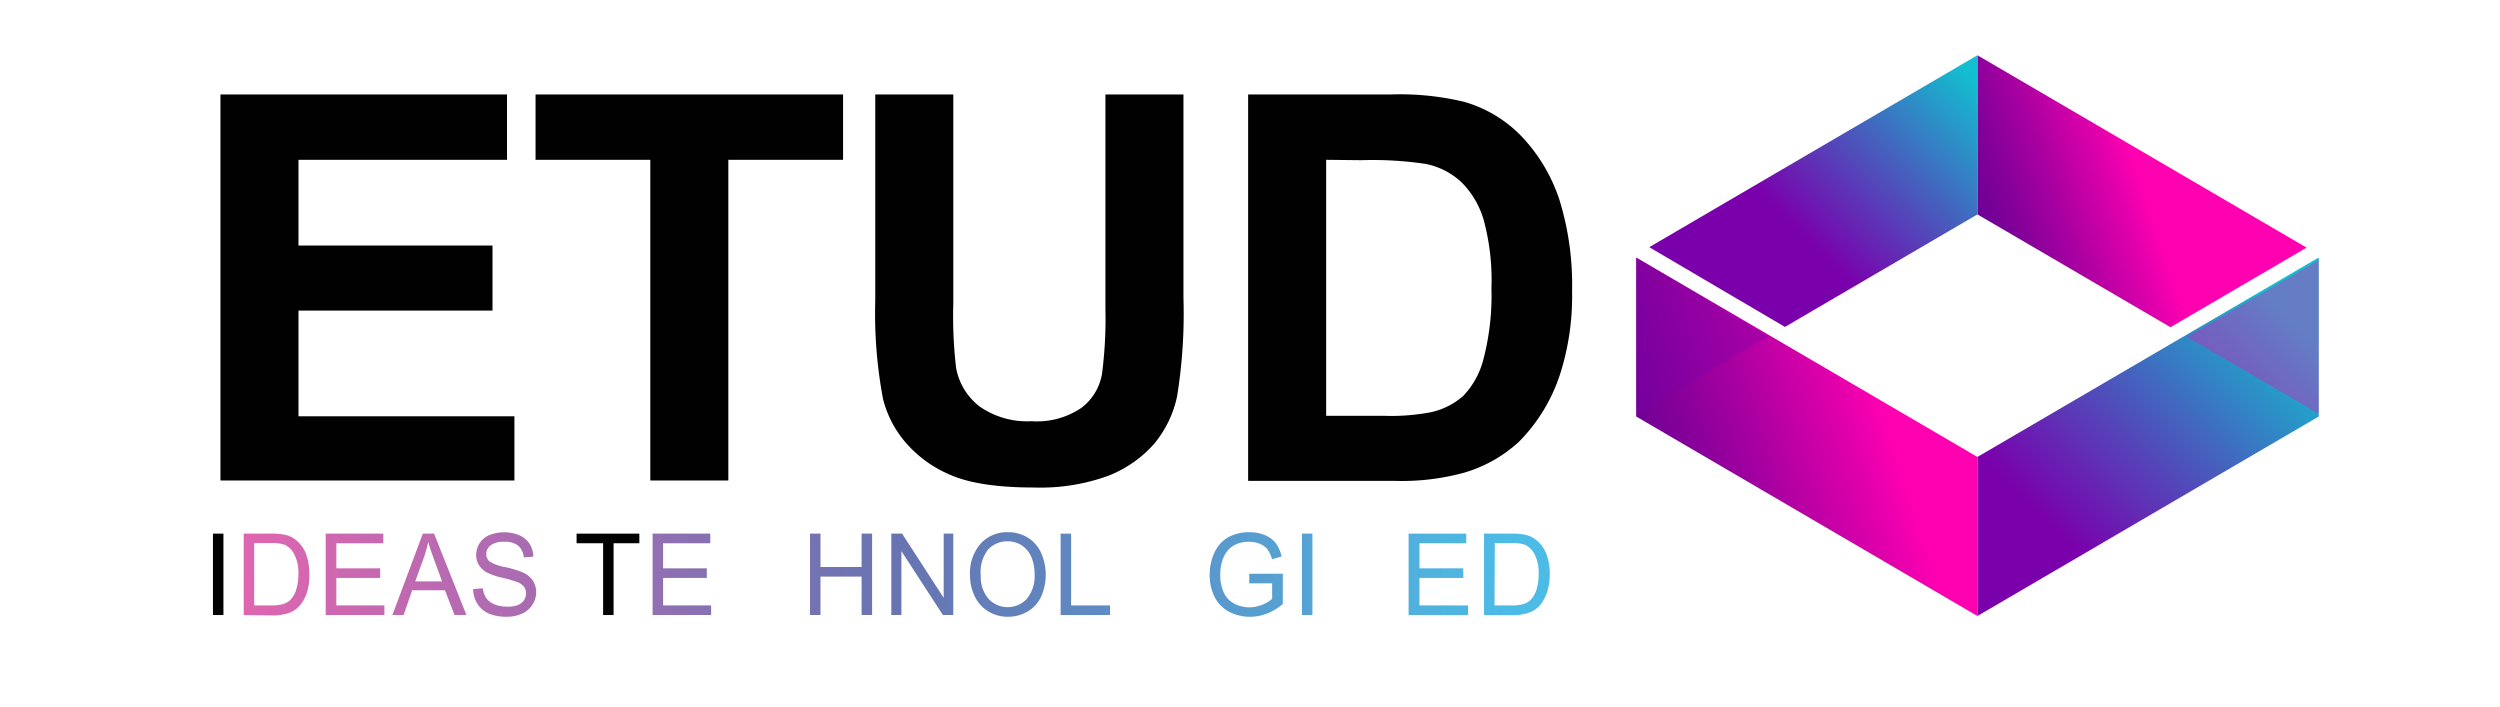 <svg xmlns="http://www.w3.org/2000/svg" xmlns:xlink="http://www.w3.org/1999/xlink" viewBox="0 0 260.15 73.59"><defs><style>.cls-1{isolation:isolate;}.cls-2{fill:url(#linear-gradient);}.cls-3{fill:url(#linear-gradient-2);}.cls-4{fill:#010101;}.cls-5,.cls-6,.cls-7{opacity:0.7;}.cls-5{fill:url(#linear-gradient-3);}.cls-6{fill:url(#linear-gradient-6);}.cls-7{fill:url(#linear-gradient-11);}.cls-8{mix-blend-mode:multiply;}.cls-9{fill:url(#linear-gradient-19);}.cls-10,.cls-11{opacity:0.34;}.cls-10{fill:url(#linear-gradient-20);}.cls-11{fill:url(#linear-gradient-21);}.cls-12{fill:url(#linear-gradient-22);}</style><linearGradient id="linear-gradient" x1="156.32" y1="55.5" x2="234.44" y2="30.71" gradientUnits="userSpaceOnUse"><stop offset="0.14" stop-color="#630093"/><stop offset="0.19" stop-color="#6c0095"/><stop offset="0.26" stop-color="#840099"/><stop offset="0.35" stop-color="#ac00a1"/><stop offset="0.46" stop-color="#e200ab"/><stop offset="0.51" stop-color="#ff00b1"/></linearGradient><linearGradient id="linear-gradient-2" x1="195.79" y1="73.37" x2="247.3" y2="21.52" gradientUnits="userSpaceOnUse"><stop offset="0.35" stop-color="#7a00ac"/><stop offset="0.53" stop-color="#514bba"/><stop offset="0.8" stop-color="#13bed0"/></linearGradient><linearGradient id="linear-gradient-3" x1="24.96" y1="59.78" x2="156.35" y2="59.78" gradientUnits="userSpaceOnUse"><stop offset="0" stop-color="#d4248f"/><stop offset="0.23" stop-color="#842e90"/><stop offset="0.43" stop-color="#403792"/><stop offset="0.53" stop-color="#263a92"/><stop offset="1" stop-color="#009edb"/></linearGradient><linearGradient id="linear-gradient-6" x1="24.96" y1="59.78" x2="156.35" y2="59.78" xlink:href="#linear-gradient-3"/><linearGradient id="linear-gradient-11" x1="24.96" y1="59.78" x2="156.35" y2="59.78" xlink:href="#linear-gradient-3"/><linearGradient id="linear-gradient-19" x1="196.38" y1="26.54" x2="247.45" y2="9.08" xlink:href="#linear-gradient"/><linearGradient id="linear-gradient-20" x1="224.18" y1="40.9" x2="249.6" y2="32.21" gradientUnits="userSpaceOnUse"><stop offset="0" stop-color="#ff00b1"/><stop offset="0.91" stop-color="#ff00b1"/></linearGradient><linearGradient id="linear-gradient-21" x1="165.77" y1="42.42" x2="181.02" y2="27.07" gradientUnits="userSpaceOnUse"><stop offset="0.1" stop-color="#7a00ac"/><stop offset="1" stop-color="#7a00ac"/></linearGradient><linearGradient id="linear-gradient-22" x1="174.64" y1="38.17" x2="212.46" y2="0.09" xlink:href="#linear-gradient-2"/></defs><title>ETUD LOGO-01</title><g class="cls-1"><g id="Layer_1" data-name="Layer 1"><polygon class="cls-2" points="170.26 26.79 205.77 47.55 205.77 64.1 170.26 43.34 170.26 26.79"/><polygon class="cls-3" points="241.29 26.79 205.77 47.55 205.77 64.1 241.29 43.34 241.29 26.79"/><path class="cls-4" d="M22.94,50V9.83H52.76v6.8H31.06v8.92H51.25v6.77H31.06v11H53.53V50Z"/><path class="cls-4" d="M67.67,50V16.63H55.73V9.83h32v6.8H75.79V50Z"/><path class="cls-4" d="M91.08,9.83H99.2V31.61a45.54,45.54,0,0,0,.3,6.72,6.54,6.54,0,0,0,2.48,4,8.65,8.65,0,0,0,5.37,1.5,8.2,8.2,0,0,0,5.21-1.41,5.61,5.61,0,0,0,2.11-3.48,44.73,44.73,0,0,0,.36-6.83V9.83h8.12V31a54.08,54.08,0,0,1-.66,10.23,11.35,11.35,0,0,1-2.43,5,12.39,12.39,0,0,1-4.73,3.28,20.68,20.68,0,0,1-7.74,1.22c-3.84,0-6.75-.45-8.73-1.33a12.46,12.46,0,0,1-4.71-3.46,11,11,0,0,1-2.27-4.46,48,48,0,0,1-.8-10.2Z"/><path class="cls-4" d="M129.88,9.83h14.84a28.56,28.56,0,0,1,7.65.77,13.41,13.41,0,0,1,6.07,3.7,17.57,17.57,0,0,1,3.84,6.51,29.94,29.94,0,0,1,1.31,9.51,26.54,26.54,0,0,1-1.23,8.56,17.75,17.75,0,0,1-4.31,7.1,14.34,14.34,0,0,1-5.7,3.21,24.52,24.52,0,0,1-7.19.85H129.88Zm8.12,6.8V43.27h6.06a21.74,21.74,0,0,0,4.91-.39,7.46,7.46,0,0,0,3.28-1.67,8.54,8.54,0,0,0,2.13-3.88A26.22,26.22,0,0,0,155.2,30a24,24,0,0,0-.82-7.16,9.19,9.19,0,0,0-2.31-3.89,7.65,7.65,0,0,0-3.76-1.9,37.42,37.42,0,0,0-6.66-.38Z"/><path class="cls-4" d="M22.16,64V55.53h1.09V64Z"/><path class="cls-5" d="M25.36,64V55.53H28.2a6.83,6.83,0,0,1,1.47.12,2.64,2.64,0,0,1,1.2.61,3.46,3.46,0,0,1,1,1.45,6,6,0,0,1,.32,2A5.91,5.91,0,0,1,32,61.45a4,4,0,0,1-.56,1.24,3.12,3.12,0,0,1-.75.78,3,3,0,0,1-1,.42,5.35,5.35,0,0,1-1.33.15Zm1.09-1h1.76a4.35,4.35,0,0,0,1.28-.15,1.92,1.92,0,0,0,.74-.44,2.67,2.67,0,0,0,.6-1.08,5.25,5.25,0,0,0,.22-1.64,4,4,0,0,0-.43-2,2.1,2.1,0,0,0-1-1,4,4,0,0,0-1.41-.18H26.45Z"/><path class="cls-5" d="M33.89,64V55.53h6v1H35v2.61h4.56v1H35V63H40v1Z"/><path class="cls-5" d="M40.83,64,44,55.53h1.17L48.54,64H47.3l-1-2.58H42.89L42,64Zm2.38-3.5H46l-.86-2.35c-.26-.72-.46-1.31-.58-1.77a12,12,0,0,1-.45,1.63Z"/><path class="cls-6" d="M49.24,61.3l1-.09a2.5,2.5,0,0,0,.34,1,1.94,1.94,0,0,0,.83.66,3.06,3.06,0,0,0,1.27.25A2.92,2.92,0,0,0,53.8,63a1.57,1.57,0,0,0,.71-.52,1.31,1.31,0,0,0,.23-.73,1.12,1.12,0,0,0-.22-.7,1.62,1.62,0,0,0-.75-.5,14.2,14.2,0,0,0-1.46-.42,7.14,7.14,0,0,1-1.59-.53,2.27,2.27,0,0,1-.88-.79,2,2,0,0,1-.29-1.06,2.3,2.3,0,0,1,.35-1.21,2.27,2.27,0,0,1,1-.85,4.21,4.21,0,0,1,3.12,0,2.33,2.33,0,0,1,1.08.89,2.6,2.6,0,0,1,.4,1.34l-1,.09a1.78,1.78,0,0,0-.57-1.22,2.13,2.13,0,0,0-1.44-.41,2.24,2.24,0,0,0-1.44.37,1.14,1.14,0,0,0-.45.9,1,1,0,0,0,.32.76,4.31,4.31,0,0,0,1.64.6,10.26,10.26,0,0,1,1.83.55,2.44,2.44,0,0,1,1.06.86,2.18,2.18,0,0,1,.34,1.22,2.27,2.27,0,0,1-.38,1.27,2.43,2.43,0,0,1-1.08.94,3.69,3.69,0,0,1-1.58.33,4.72,4.72,0,0,1-1.88-.33,2.67,2.67,0,0,1-1.18-1A2.86,2.86,0,0,1,49.24,61.3Z"/><path class="cls-4" d="M62.76,64V56.53H60v-1h6.53v1H63.85V64Z"/><path class="cls-5" d="M67.91,64V55.53h6v1H69v2.61h4.55v1H69V63h5v1Z"/><path class="cls-6" d="M81.63,61.05l1.09.29a3.82,3.82,0,0,1-1.23,2.11,3.32,3.32,0,0,1-2.18.73,3.78,3.78,0,0,1-2.17-.56A3.48,3.48,0,0,1,75.87,62a6,6,0,0,1-.43-2.28,5.12,5.12,0,0,1,.49-2.32,3.4,3.4,0,0,1,1.4-1.5,3.9,3.9,0,0,1,2-.52,3.35,3.35,0,0,1,2.08.65,3.43,3.43,0,0,1,1.17,1.83l-1.07.26a2.63,2.63,0,0,0-.83-1.35,2.22,2.22,0,0,0-1.38-.42,2.53,2.53,0,0,0-1.58.47,2.42,2.42,0,0,0-.9,1.26,5.29,5.29,0,0,0-.26,1.63,5.22,5.22,0,0,0,.31,1.9,2.33,2.33,0,0,0,.95,1.21,2.59,2.59,0,0,0,1.4.4,2.26,2.26,0,0,0,1.55-.55A2.81,2.81,0,0,0,81.63,61.05Z"/><path class="cls-5" d="M84.29,64V55.53h1.09V59h4.28V55.53h1.09V64H89.66V60H85.38v4Z"/><path class="cls-5" d="M92.75,64V55.53h1.12l4.33,6.68V55.53h1V64H98.12L93.8,57.35V64Z"/><path class="cls-7" d="M100.94,59.89a4.66,4.66,0,0,1,1.1-3.31,3.67,3.67,0,0,1,2.84-1.2,3.82,3.82,0,0,1,2.06.56,3.66,3.66,0,0,1,1.39,1.57,5.64,5.64,0,0,1,0,4.6,3.55,3.55,0,0,1-1.44,1.55,4,4,0,0,1-2,.52,3.81,3.81,0,0,1-2.08-.58A3.6,3.6,0,0,1,101.41,62,4.87,4.87,0,0,1,100.94,59.89Zm1.12,0a3.48,3.48,0,0,0,.8,2.42,2.73,2.73,0,0,0,4,0,3.72,3.72,0,0,0,.8-2.54,4.65,4.65,0,0,0-.34-1.82,2.75,2.75,0,0,0-1-1.2,2.63,2.63,0,0,0-1.47-.42,2.73,2.73,0,0,0-2,.82A3.76,3.76,0,0,0,102.06,59.91Z"/><path class="cls-5" d="M110.37,64V55.53h1.09V63h4.05v1Z"/><path class="cls-7" d="M116.67,59.89a4.66,4.66,0,0,1,1.11-3.31,3.67,3.67,0,0,1,2.84-1.2,3.78,3.78,0,0,1,2,.56,3.62,3.62,0,0,1,1.4,1.57,5.64,5.64,0,0,1,0,4.6,3.55,3.55,0,0,1-1.44,1.55,4,4,0,0,1-2,.52,3.79,3.79,0,0,1-2.08-.58A3.6,3.6,0,0,1,117.15,62,4.88,4.88,0,0,1,116.67,59.89Zm1.13,0a3.48,3.48,0,0,0,.8,2.42,2.73,2.73,0,0,0,4,0,3.72,3.72,0,0,0,.8-2.54,4.65,4.65,0,0,0-.34-1.82,2.75,2.75,0,0,0-1-1.2,2.63,2.63,0,0,0-1.47-.42,2.73,2.73,0,0,0-2,.82A3.76,3.76,0,0,0,117.8,59.91Z"/><path class="cls-6" d="M130,60.7v-1h3.49v3.15a5.74,5.74,0,0,1-1.65,1,4.86,4.86,0,0,1-1.76.33,4.62,4.62,0,0,1-2.2-.53,3.54,3.54,0,0,1-1.5-1.56,5,5,0,0,1-.5-2.27,5.38,5.38,0,0,1,.5-2.32,3.47,3.47,0,0,1,1.44-1.6,4.53,4.53,0,0,1,2.18-.52,4.16,4.16,0,0,1,1.61.3,2.75,2.75,0,0,1,1.14.83,3.85,3.85,0,0,1,.62,1.4l-1,.28a3.43,3.43,0,0,0-.46-1,2,2,0,0,0-.79-.59,2.79,2.79,0,0,0-1.14-.22,3.23,3.23,0,0,0-1.29.23,2.49,2.49,0,0,0-.88.62,3.18,3.18,0,0,0-.52.84,4.6,4.6,0,0,0-.31,1.71,4.33,4.33,0,0,0,.38,1.91,2.48,2.48,0,0,0,1.1,1.14,3.46,3.46,0,0,0,1.54.37,3.7,3.7,0,0,0,1.38-.28,3.58,3.58,0,0,0,1-.61V60.7Z"/><path class="cls-5" d="M135.48,64V55.53h1.09V64Z"/><path class="cls-6" d="M138.32,61.3l1-.09a2.25,2.25,0,0,0,.34,1,1.85,1.85,0,0,0,.82.66,3.06,3.06,0,0,0,1.27.25,2.92,2.92,0,0,0,1.1-.19,1.57,1.57,0,0,0,.71-.52,1.24,1.24,0,0,0,.23-.73,1.12,1.12,0,0,0-.22-.7,1.63,1.63,0,0,0-.74-.5,13.86,13.86,0,0,0-1.47-.42,7.14,7.14,0,0,1-1.59-.53,2.27,2.27,0,0,1-.88-.79,2,2,0,0,1-.29-1.06A2.23,2.23,0,0,1,140,55.67a3.87,3.87,0,0,1,1.51-.29,3.94,3.94,0,0,1,1.62.31,2.35,2.35,0,0,1,1.07.89,2.7,2.7,0,0,1,.41,1.34l-1,.09a1.78,1.78,0,0,0-.57-1.22,2.12,2.12,0,0,0-1.43-.41,2.29,2.29,0,0,0-1.45.37,1.14,1.14,0,0,0-.45.9,1,1,0,0,0,.32.76,4.31,4.31,0,0,0,1.65.6,10.36,10.36,0,0,1,1.82.55,2.44,2.44,0,0,1,1.06.86,2.18,2.18,0,0,1,.34,1.22,2.34,2.34,0,0,1-.37,1.27,2.43,2.43,0,0,1-1.08.94,3.71,3.71,0,0,1-1.59.33,4.72,4.72,0,0,1-1.88-.33,2.73,2.73,0,0,1-1.18-1A2.86,2.86,0,0,1,138.32,61.3Z"/><path class="cls-5" d="M146.58,64V55.53h6v1h-4.87v2.61h4.56v1h-4.56V63h5.06v1Z"/><path class="cls-5" d="M154.43,64V55.53h2.83a6.83,6.83,0,0,1,1.47.12,2.72,2.72,0,0,1,1.21.61,3.44,3.44,0,0,1,1,1.45,5.8,5.8,0,0,1,.33,2,6.28,6.28,0,0,1-.22,1.71,4.48,4.48,0,0,1-.56,1.24,3.12,3.12,0,0,1-.75.78,3.08,3.08,0,0,1-1,.42,5.21,5.21,0,0,1-1.32.15Zm1.09-1h1.76a4.27,4.27,0,0,0,1.27-.15,1.85,1.85,0,0,0,.74-.44,2.81,2.81,0,0,0,.61-1.08,5.59,5.59,0,0,0,.21-1.64,4.07,4.07,0,0,0-.42-2,2.14,2.14,0,0,0-1-1,4,4,0,0,0-1.41-.18h-1.73Z"/><g class="cls-8"><polygon class="cls-9" points="240.02 25.77 205.77 5.75 205.77 22.31 225.86 34.05 240.02 25.77"/><polygon class="cls-10" points="241.29 43.07 241.29 27.04 227.58 35.05 241.29 43.07"/></g><g class="cls-8"><polygon class="cls-11" points="170.26 26.93 170.26 43.07 184.03 35.02 170.26 26.93"/><polygon class="cls-12" points="185.74 34.02 205.77 22.31 205.77 5.75 171.62 25.72 185.74 34.02"/></g></g></g></svg>